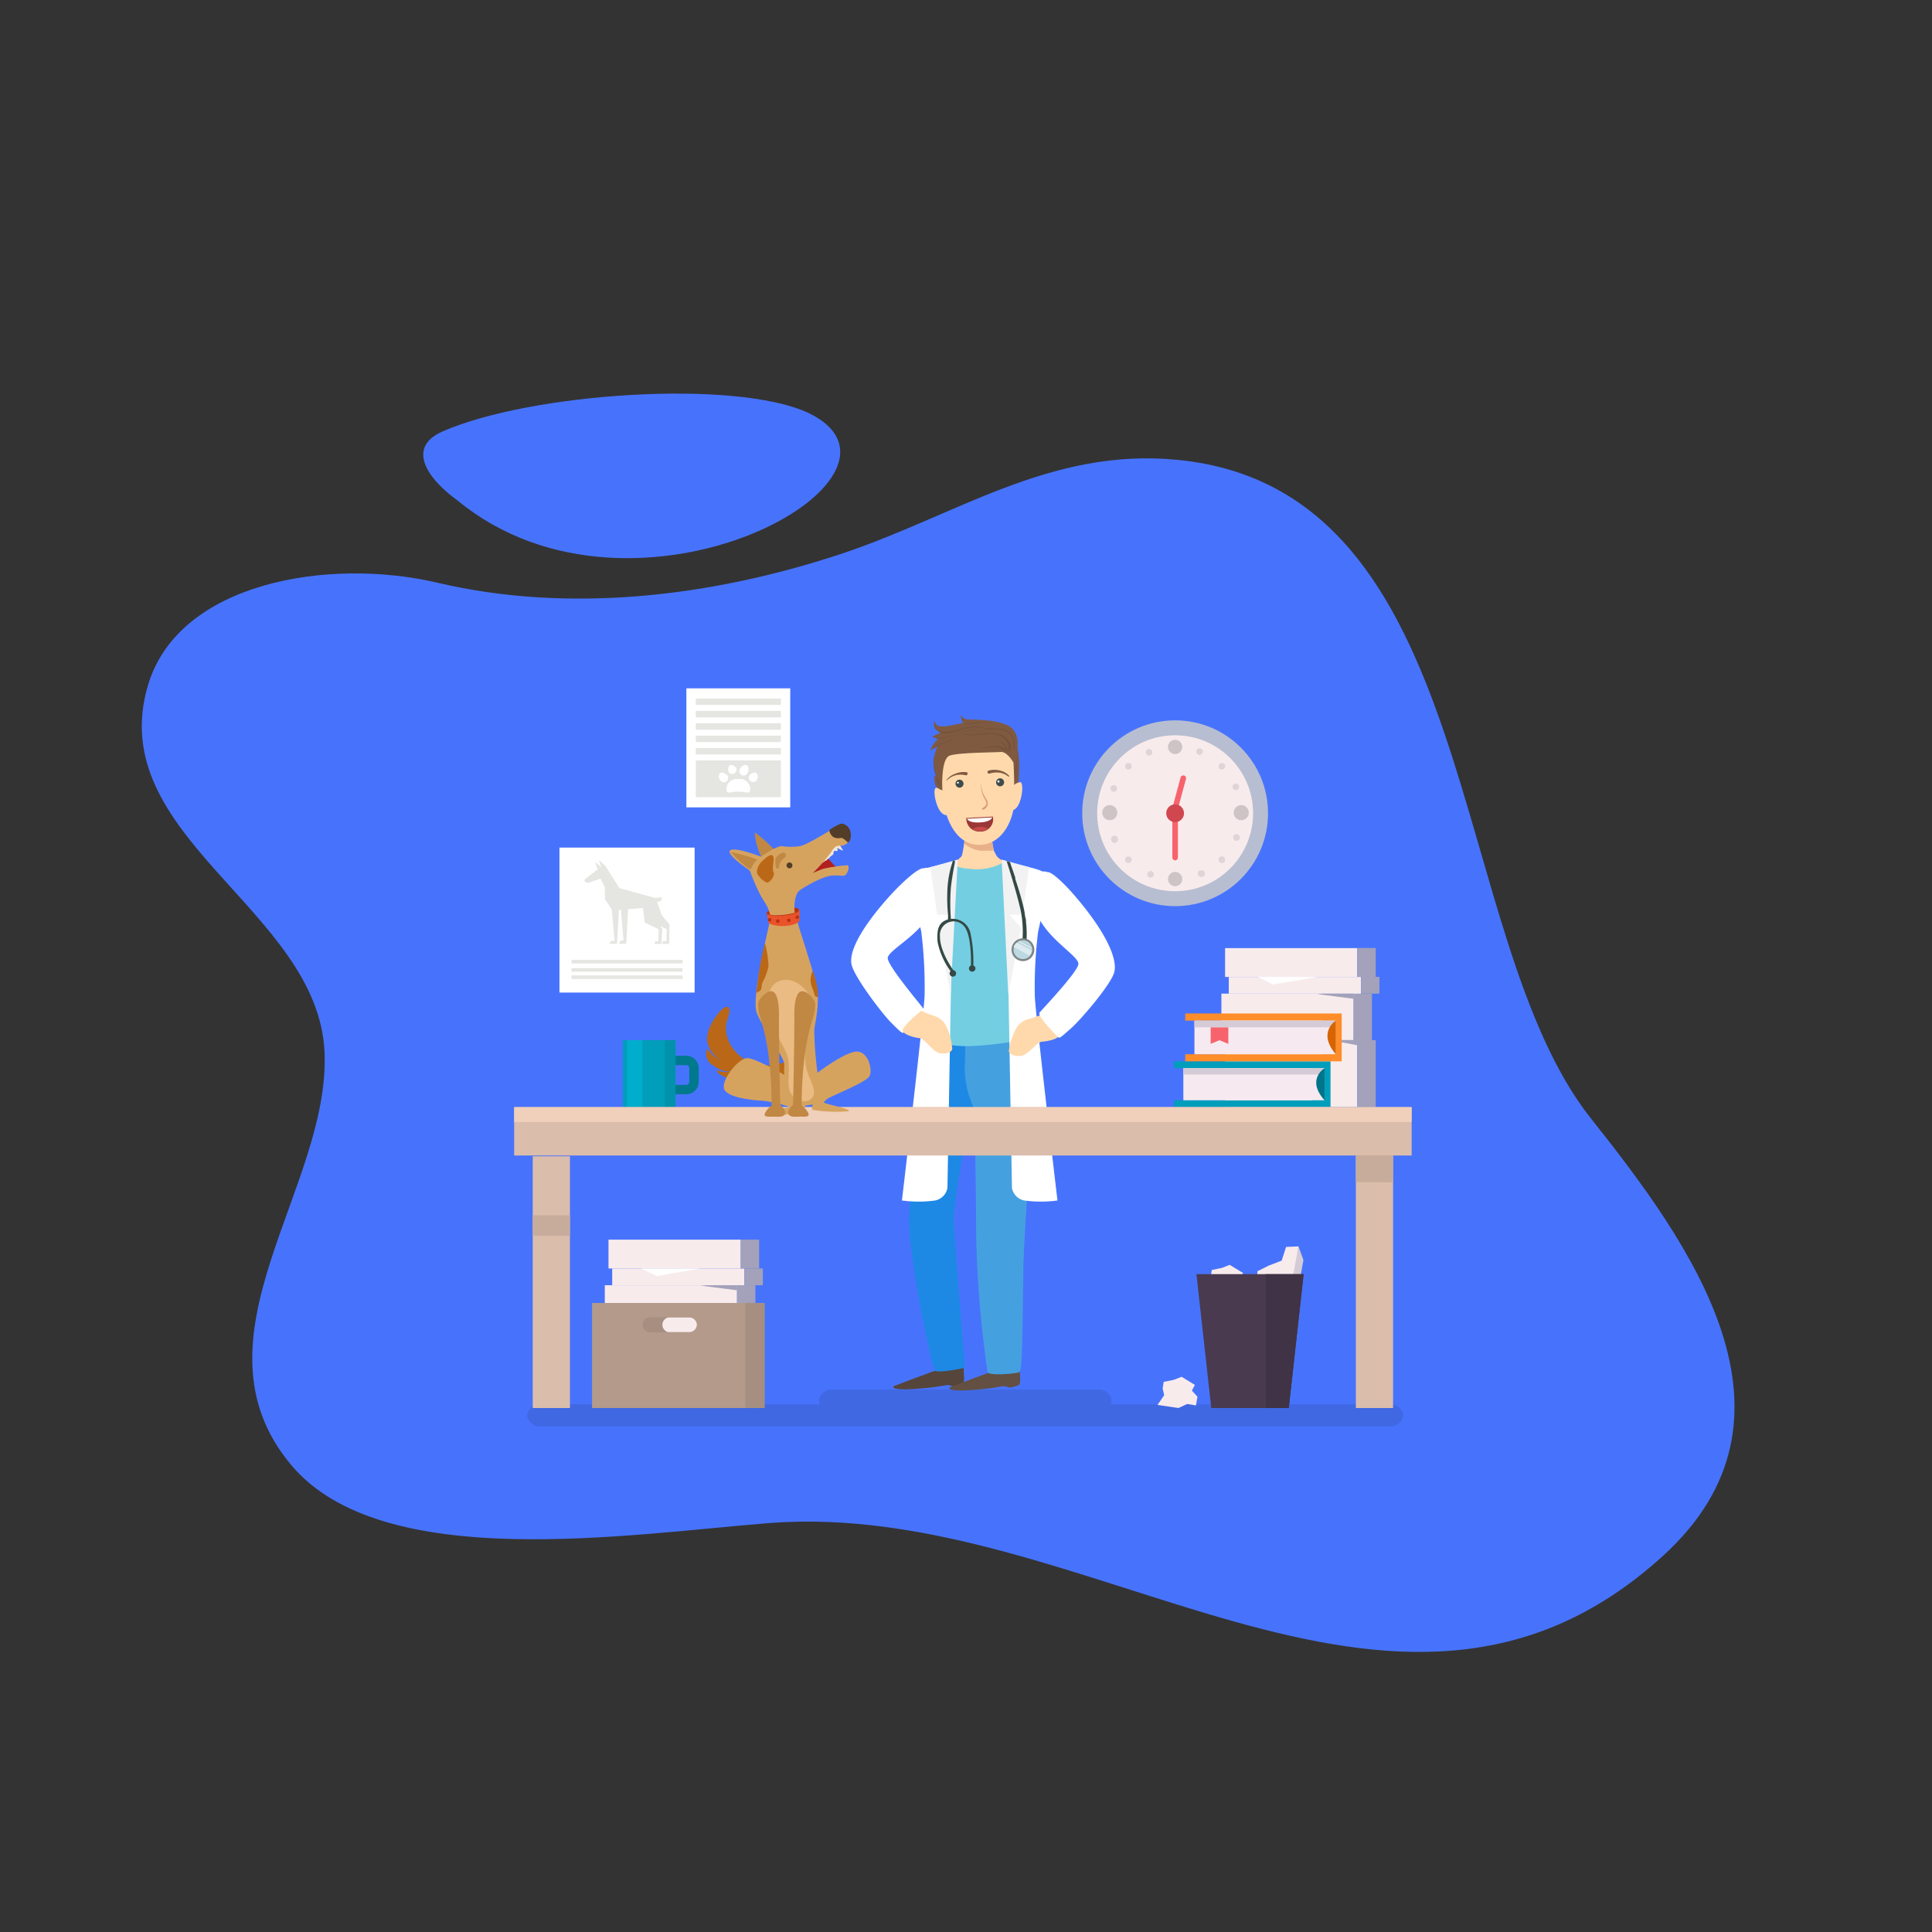 <svg xmlns="http://www.w3.org/2000/svg" id="Layer_1" data-name="Layer 1" viewBox="0 0 256 256"><rect x="0" y="0" width="256" height="256" fill="#333333" stroke="none"/><defs><style>.cls-1{fill:#4773fc;}.cls-2{opacity:0.1;}.cls-12,.cls-2,.cls-28{isolation:isolate;}.cls-3{fill:#b8bed1;}.cls-4{fill:#f8ebec;}.cls-5{fill:#cfc4c5;}.cls-6{fill:#e0d5d6;}.cls-7{fill:#f7636c;}.cls-8{fill:#d1474f;}.cls-9{fill:#ffd9ab;}.cls-10{fill:#e8b089;}.cls-11{fill:#7f5a41;}.cls-12{fill:#bc633b;opacity:0.54;}.cls-13{fill:#9b3737;}.cls-14{fill:#fefefe;}.cls-15{fill:#c64a4a;}.cls-16{fill:#3f4c4c;}.cls-17,.cls-28{fill:#fff;}.cls-18{fill:#73513b;}.cls-19{fill:#56453a;}.cls-20{fill:#1e88e5;}.cls-21{fill:#635042;}.cls-22{fill:#45a0e0;}.cls-23{fill:#73cee2;}.cls-24{fill:#f2f2f2;}.cls-25{fill:#344945;}.cls-26{fill:#7c8587;}.cls-27{fill:#bcd9e2;}.cls-28{opacity:0.47;}.cls-29{fill:#00798f;}.cls-30{fill:#009eba;}.cls-31{fill:#0091ab;}.cls-32{fill:#00adcc;}.cls-33{fill:#a4a2ba;}.cls-34{fill:#f6eaf0;}.cls-35{fill:#d5cbd6;}.cls-36{fill:#00748a;}.cls-37{fill:#ff8d29;}.cls-38{fill:#d66400;}.cls-39{fill:#dbbdab;}.cls-40{fill:#f0cfbb;}.cls-41{fill:#b39a8b;}.cls-42{fill:#a68f81;}.cls-43{fill:#c7ac9b;}.cls-44{fill:#4a3a4f;}.cls-45{fill:#403345;}.cls-46{fill:#ba6817;}.cls-47{fill:#b73213;}.cls-48{fill:#b21f1f;}.cls-49{fill:#efe6da;}.cls-50{fill:#c18844;}.cls-51{fill:#d6a35f;}.cls-52{fill:#eabb83;}.cls-53{fill:#543d28;}.cls-54{fill:#ea532a;}.cls-55{fill:#e5e5e1;}</style></defs><path class="cls-1" d="M107.07,54.69c-9.74-4.47-36.73-2.64-48.43,2.48-4.73,2.07-2.21,6.12,2,9.16C84.22,85.73,124.53,63,107.07,54.69Z"></path><path class="cls-1" d="M156.1,60.94c40.26,4,35.45,63,54.7,87.25,13.26,16.69,29.84,39.54,9.52,58-35.58,32.35-76.14-7.71-118.45-4.37-18.66,1.47-51.17,6.7-63.26-7.67C24.47,177.34,43.84,157.4,43,139.36c-.89-18.89-29.39-28.53-23.38-48.6,4.06-13.59,23.87-16.94,38.32-13.55,17.53,4.12,36.34,1.84,53.34-3.76C126.58,68.41,139.08,59.24,156.1,60.94Z"></path><path class="cls-2" d="M184.07,186.08H147.19a1.17,1.17,0,0,0,.11-.49,1.69,1.69,0,0,0-1.86-1.46H110.36a1.69,1.69,0,0,0-1.86,1.46,1.17,1.17,0,0,0,.11.49H71.7a1.71,1.71,0,0,0-1.86,1.47h0A1.7,1.7,0,0,0,71.7,189H184.07a1.7,1.7,0,0,0,1.87-1.46h0A1.71,1.71,0,0,0,184.07,186.08Z"></path><circle class="cls-3" cx="155.71" cy="107.76" r="12.31"></circle><circle class="cls-4" cx="155.71" cy="107.76" r="10.33"></circle><circle class="cls-5" cx="155.71" cy="98.97" r="0.95"></circle><circle class="cls-5" cx="155.71" cy="116.48" r="0.95"></circle><path class="cls-5" d="M164.47,108.68a1,1,0,1,0-1-1A1,1,0,0,0,164.47,108.68Z"></path><circle class="cls-6" cx="161.9" cy="113.92" r="0.44"></circle><path class="cls-5" d="M147,108.68a1,1,0,1,0-.95-1.05v.05A1,1,0,0,0,147,108.68Z"></path><circle class="cls-6" cx="149.52" cy="101.53" r="0.44"></circle><circle class="cls-6" cx="149.52" cy="113.92" r="0.44"></circle><circle class="cls-6" cx="161.9" cy="101.53" r="0.44"></circle><path class="cls-6" d="M158.76,115.94a.43.43,0,0,0,.56.24h0a.44.44,0,1,0-.25-.84l-.1,0a.43.43,0,0,0-.23.56Z"></path><path class="cls-6" d="M151.85,99.85a.44.44,0,0,0,.58.23h0a.44.44,0,1,0-.58-.23Z"></path><path class="cls-6" d="M147.49,110.77a.44.44,0,0,0-.23.58h0a.44.44,0,1,0,.84-.25.3.3,0,0,0,0-.1A.44.44,0,0,0,147.49,110.77Z"></path><path class="cls-6" d="M163.58,103.86a.45.45,0,0,0-.23.58.44.44,0,0,0,.58.23h0a.43.43,0,0,0,.23-.56h0A.45.45,0,0,0,163.58,103.86Z"></path><path class="cls-6" d="M163.68,111.38a.44.44,0,1,0-.25-.57.44.44,0,0,0,.25.57Z"></path><path class="cls-6" d="M147.41,104.88a.43.43,0,0,0,.57-.24.43.43,0,0,0-.23-.57.44.44,0,0,0-.58.24h0A.44.44,0,0,0,147.41,104.88Z"></path><path class="cls-6" d="M152.05,115.69a.44.44,0,0,0,.25.57h0a.44.44,0,0,0,.57-.24.44.44,0,0,0-.25-.57h0A.44.44,0,0,0,152.05,115.69Z"></path><path class="cls-6" d="M158.55,99.43a.44.44,0,0,0,.24.57.44.44,0,0,0,.57-.25h0a.44.44,0,0,0-.24-.57.44.44,0,0,0-.57.25Z"></path><path class="cls-7" d="M155.71,114h0a.38.38,0,0,1-.37-.37v-5.44h.74v5.44a.38.38,0,0,1-.37.37Z"></path><path class="cls-7" d="M156.89,102.76h0a.36.36,0,0,1,.26.44h0l-1.27,4.7-.71-.2,1.27-4.7A.37.37,0,0,1,156.89,102.76Z"></path><circle class="cls-8" cx="155.71" cy="107.76" r="1.18"></circle><path class="cls-9" d="M132.53,114a2.36,2.36,0,0,1-.81-1.22,8.46,8.46,0,0,1-.32-1.93l-3.52-.25s-.26,3-.78,3.73,2.17,2.71,3.93,2.44S132.53,114,132.53,114Z"></path><path class="cls-10" d="M131.68,112.67a4.94,4.94,0,0,1-2.64-.15c-1.1-.49-1.29-.8-1.29-.8l.12-.79,3.57.29Z"></path><path class="cls-11" d="M134.71,98.57a14.31,14.31,0,0,1,.34,2.35,21,21,0,0,1-.16,3.17l-.89.37-.41-5.26Z"></path><path class="cls-9" d="M134.26,100.59a58.31,58.31,0,0,1,.07,6.34c-.2,1.66-1.37,4.74-4.23,5s-4.66-2.46-5.14-6.05-.26-6.15.21-6.82,4-2.49,5.87-1.5A9.44,9.44,0,0,1,134.26,100.59Z"></path><path class="cls-9" d="M134.27,104.11a1.58,1.58,0,0,1,.9-.47c.43,0,.35,1.65-.09,2.72s-1,1-1,1Z"></path><path class="cls-9" d="M125,104.78a1.6,1.6,0,0,0-.93-.4c-.44,0-.24,1.67.27,2.7s1.11.93,1.11.93Z"></path><path class="cls-12" d="M130.8,106.07a7.52,7.52,0,0,1-.56-1,4.61,4.61,0,0,1-.25-1.28h0a3.69,3.69,0,0,0,.26,1.61c.11.29.29.53.41.81.21.5-.23.66-.52.93,0,.06,0,.17.07.15a.86.86,0,0,0,.66-1A1.18,1.18,0,0,0,130.8,106.07Z"></path><path class="cls-11" d="M134.73,99.75s.73-2.8-1.29-3.68-4.95-.65-5.46-.78a1.19,1.19,0,0,1-.71-.63s.18.79.19.86.21.25.21.25-1.48.34-2.18.44-1.35.06-1.52-.33l-.18-.39s-.11.94.29,1.23a2.9,2.9,0,0,0,.55.36l-1.12.52.78.32a3.21,3.21,0,0,0-.69.83c-.32.53-.31.68-.31.68l.91-.5a6.8,6.8,0,0,0-.5,1.83,5.19,5.19,0,0,0,.48,2.16l-.39-.1a4.92,4.92,0,0,0,.17,1.27c.15.37.91.64.91.64s-.26-4.22,1-4.62,5.84-.4,6.72-.47,1.7,1.41,1.7,1.41Z"></path><path class="cls-11" d="M125.4,103.39a2.34,2.34,0,0,1,1.12-.84,2.87,2.87,0,0,1,1.53-.23c.27,0,.18.46-.08.41a2.89,2.89,0,0,0-1.37,0,2.66,2.66,0,0,0-.6.26c-.2.11-.35.28-.55.4C125.42,103.46,125.39,103.43,125.4,103.39Z"></path><path class="cls-11" d="M133.74,102.82a2.32,2.32,0,0,0-1.2-.71,2.91,2.91,0,0,0-1.55,0c-.26.06-.13.48.13.4a2.9,2.9,0,0,1,1.37-.12,3.41,3.41,0,0,1,.62.19c.21.09.38.25.59.34Z"></path><path class="cls-13" d="M131.56,108.2l-3.52.19a1.73,1.73,0,0,0,1.64,1.8h.26a1.64,1.64,0,0,0,1.66-1.62A2.2,2.2,0,0,0,131.56,108.2Z"></path><path class="cls-14" d="M131.47,108.31l-3.33.18s.16.57,1.7.49S131.47,108.31,131.47,108.31Z"></path><path class="cls-15" d="M130.8,109.75a2.29,2.29,0,0,0-.93-.2,2,2,0,0,0-1,.31,2,2,0,0,0,1.13.26,2.29,2.29,0,0,0,.95-.29Z"></path><path class="cls-16" d="M133.05,103.66a.53.53,0,1,1-.53-.53.53.53,0,0,1,.53.53Z"></path><path class="cls-17" d="M132.44,103.54a.14.14,0,0,1-.13.15h0a.15.15,0,0,1-.15-.14.14.14,0,0,1,.14-.14.13.13,0,0,1,.14.12Z"></path><path class="cls-16" d="M127.67,103.83a.53.53,0,0,1-.51.54.53.53,0,1,1,.51-.55Z"></path><path class="cls-17" d="M127.07,103.71a.15.15,0,0,1-.29,0,.15.15,0,0,1,.29,0Z"></path><path class="cls-18" d="M123.82,95.55h0a1.12,1.12,0,0,0,.83,1.36l.08,0a4.11,4.11,0,0,0,2-.16c1.19-.29,2.49-.78,3.7-.29h0c1,.18,2.19-.17,3.12.42a2,2,0,0,1,.76,2.46h-.06a2.43,2.43,0,0,0-.06-1.51,2,2,0,0,0-1-1c-.89-.37-1.89,0-2.79-.34h0a6.23,6.23,0,0,0-3.39.32c-.86.25-2.15.62-2.89-.1A1.05,1.05,0,0,1,123.82,95.55Z"></path><path class="cls-18" d="M127.45,97.21c1.55.43,3.12-.36,4.68,0a2.45,2.45,0,0,1,1.43.82,1.48,1.48,0,0,1,.28,1.52c-.06.13-.24.06-.23-.08a1.77,1.77,0,0,0-.53-1.64,2.76,2.76,0,0,0-1.83-.59c-1.27,0-2.55.42-3.8,0T127.45,97.21Z"></path><path class="cls-18" d="M131.64,98.28a1.6,1.6,0,0,1,1.26.19,1.24,1.24,0,0,1,.64,1.12.06.06,0,0,1-.08,0l0,0a3,3,0,0,0-.55-1,1.55,1.55,0,0,0-1.24-.35S131.63,98.28,131.64,98.28Z"></path><path class="cls-18" d="M129.88,99.09c1,0,2.75-.71,3.42.39,0,.07-.05.15-.11.1a2,2,0,0,0-1.5-.58,12.14,12.14,0,0,1-1.81.11S129.87,99.09,129.88,99.09Z"></path><path class="cls-18" d="M128.82,99.3a2.42,2.42,0,0,0-.65.06C128.39,99.34,128.6,99.31,128.82,99.3Z"></path><path class="cls-18" d="M127.32,94.68a2,2,0,0,0,.43,1c.35.33.85.21,1.27.13a6,6,0,0,1,2.8.1h0a6.55,6.55,0,0,0-1.65-.15,12.75,12.75,0,0,0-1.51.21,1.07,1.07,0,0,1-1-.3,1.79,1.79,0,0,1-.34-1S127.31,94.66,127.32,94.68Z"></path><path class="cls-18" d="M127.37,97.07a6.83,6.83,0,0,1,1.33-.34,5.71,5.71,0,0,1,1.37-.08h0a5.44,5.44,0,0,0-1.33.11,10.88,10.88,0,0,0-1.37.32S127.35,97.08,127.37,97.07Z"></path><path class="cls-18" d="M123.56,97.51a1.88,1.88,0,0,0,1.2.3,6.58,6.58,0,0,0,1.37-.42h0a3.4,3.4,0,0,1-1.45.47,1.44,1.44,0,0,1-1.17-.36Z"></path><path class="cls-18" d="M123.33,99.35a9.58,9.58,0,0,1,3.92-1.68h0a12.13,12.13,0,0,0-2,.69,13.86,13.86,0,0,0-1.88,1S123.28,99.39,123.33,99.35Z"></path><path class="cls-18" d="M124.3,100.26a2.62,2.62,0,0,1,1.62-1.52h0a2.76,2.76,0,0,0-1.57,1.5,2.56,2.56,0,0,0-.17,1.19,3.22,3.22,0,0,0,.38,1.17h0A2.56,2.56,0,0,1,124.3,100.26Z"></path><path class="cls-18" d="M124.8,100.56h0a3.38,3.38,0,0,0-.07,1.58h0A2.66,2.66,0,0,1,124.8,100.56Z"></path><path class="cls-18" d="M123.91,99.71h0a7,7,0,0,0,0,2.24,5.87,5.87,0,0,0,.3,1.09c.13.35.32.67.46,1,0,0,0,.08-.08,0a3.35,3.35,0,0,1-.5-1,6.76,6.76,0,0,1-.3-1.09A6,6,0,0,1,123.91,99.71Z"></path><path class="cls-18" d="M124.13,103.25a4.28,4.28,0,0,1,.34.86s0,.06-.06,0a5.33,5.33,0,0,1-.32-.87S124.12,103.22,124.13,103.25Z"></path><path class="cls-18" d="M134.66,101.22c.07-.54.13-1.07.22-1.6h0a14,14,0,0,1-.12,1.55,8.52,8.52,0,0,1-.27,1.59h0A9.94,9.94,0,0,1,134.66,101.22Z"></path><path class="cls-18" d="M134.68,102.47c.07-.28.13-.57.21-.85h0a5.36,5.36,0,0,1-.16.89,2.56,2.56,0,0,1-.26.81h0A6.21,6.21,0,0,1,134.68,102.47Z"></path><path class="cls-18" d="M134.61,103.56a5.9,5.9,0,0,1,.23-.92m.06,0c-.06.31-.14.62-.23.93Z"></path><path class="cls-9" d="M127.45,113.43a7.93,7.93,0,0,1-1.36,1.09c-.64.38-1.67,3.16,3,3.23s5.51-2.22,5.51-2.22l-1.12-1.3s-1.28-.22-1.6-1.17S127.45,113.43,127.45,113.43Z"></path><path class="cls-19" d="M123.74,181.69c-.06,0-5.09,1.88-5.32,2s-.09.57,3,.34,3.76-.5,4.19-.5.52.32,1.3.07.87-.11.82-1.33a10.55,10.55,0,0,1,0-1.59Z"></path><path class="cls-20" d="M129.07,146.87s-.38-.25-.51,0-2.14,12.6-2.17,14.47,1.49,19.79,1.44,19.88-3.45.73-3.91.42-3.59-15.32-3.46-20.21S123,137.79,123,137.79l5.23.33Z"></path><path class="cls-21" d="M131.18,181.84c-.07,0-5.09,1.88-5.32,2s-.1.57,3,.34,3.75-.5,4.18-.5.52.32,1.3.07.88-.11.83-1.33a10.55,10.55,0,0,1,0-1.59Z"></path><path class="cls-22" d="M137.73,137.55s-2,23.5-2.13,30.49-.08,13.58-.52,13.78-4,.52-4.22,0a146.47,146.47,0,0,1-1.52-18.35c0-7.6-.23-16.47-.27-16.6a12.55,12.55,0,0,1-1.24-5.75,30.91,30.91,0,0,0,0-3.85Z"></path><path class="cls-17" d="M122.4,115.06c-.56-.18-3,1.79-5.72,5.06s-4.15,6-3.86,7.62,4.07,6.57,5.23,7.73,1.47,1.47,1.65,1.37,3-2.67,2.7-3.13-4.67-5.59-4.77-6.71,4.8-3.27,6.07-6.9c1.14-3.29.43-3.9,0-4.63A1.1,1.1,0,0,0,122.4,115.06Z"></path><path class="cls-23" d="M126.12,115a14.51,14.51,0,0,0-2.85,2.07c-.33.59.31,7.78.52,10.85s.47,9.92.47,9.92.69.82,4.18.78a42.5,42.5,0,0,0,7.7-1s.59-10.28.59-13.87-.28-7.59-.28-7.59l-3.55-1.86a7.12,7.12,0,0,1-4.34.83c-2.16-.16-1.88-.54-1.88-.54Z"></path><path class="cls-17" d="M133.33,114.3l.76,43.12a2.08,2.08,0,0,0,1.62,1.65,16.28,16.28,0,0,0,4.41,0s-2.78-23.47-3-27a59.55,59.55,0,0,1,.44-8.65s1.74-7.21.75-7.85S133.33,114.3,133.33,114.3Z"></path><polygon class="cls-24" points="132.72 113.9 133.6 131.74 134.53 126.96 134.59 126.65 134.76 125.73 134.91 124.96 134.95 124.78 134.96 124.74 135.02 124.43 135.3 122.95 133.76 121.21 135.46 121.21 135.62 120.05 136.35 114.9 133.78 114.19 133.37 114.08 132.72 113.9"></polygon><path class="cls-17" d="M126.3,114.3l-.76,43.12a2.08,2.08,0,0,1-1.62,1.65,16.28,16.28,0,0,1-4.41,0s2.78-23.47,3-27a59.55,59.55,0,0,0-.44-8.65s-1.74-7.21-.75-7.85S126.3,114.3,126.3,114.3Z"></path><polygon class="cls-24" points="125.87 121.21 125.65 121.47 125.16 122.01 124.38 122.9 124.33 122.95 124.34 123.01 124.55 124.14 124.82 125.62 125.16 127.41 125.96 131.74 126.09 129.31 126.11 128.87 126.13 128.52 126.14 128.29 126.47 122.08 126.49 121.74 126.91 113.9 126.59 113.98 126.31 114.06 123.28 114.9 124.17 121.21 125.87 121.21"></polygon><path class="cls-9" d="M138.08,134.44a16.23,16.23,0,0,1-1.79.58,2.7,2.7,0,0,0-1.79,1.54,8.42,8.42,0,0,0-.82,2.68c0,.42.66.76,1.6.67s2.05-1.82,2.79-1.88,2-.3,2.28-.79S138.08,134.44,138.08,134.44Z"></path><path class="cls-17" d="M138.8,115.57c.57-.14,2.88,2,5.43,5.37s3.8,6.23,3.43,7.83-4.44,6.33-5.67,7.42-1.55,1.39-1.72,1.28-2.87-2.84-2.53-3.28,5-5.31,5.15-6.43-4.61-3.53-5.67-7.23c-.95-3.35-.21-3.92.26-4.62A1.09,1.09,0,0,1,138.8,115.57Z"></path><path class="cls-9" d="M122.05,133.94a15.61,15.61,0,0,0,1.76.68,2.69,2.69,0,0,1,1.7,1.64,8.48,8.48,0,0,1,.67,2.72c-.07.42-.7.72-1.63.58s-2-1.93-2.69-2-1.93-.4-2.23-.91S122.05,133.94,122.05,133.94Z"></path><path class="cls-25" d="M133.37,114.08h0l.12.35h0c.17.55.45,1.42.73,2.39.37,1.23.75,2.61,1,3.7l.12.6h0a4.85,4.85,0,0,0,.08.55c0,.18.07.65.08,1a14.59,14.59,0,0,1,0,1.62v1.13l.53.22v-1.24a14.11,14.11,0,0,0-.08-2.25,1.46,1.46,0,0,0-.07-.54,4.2,4.2,0,0,1-.11-.68h0c-.05-.28-.11-.58-.19-.89-.27-1.13-.66-2.42-1.05-3.58h0v-.17h0c-.21-.63-.41-1.21-.59-1.69a1.16,1.16,0,0,0-.13-.37Z"></path><path class="cls-26" d="M134.1,126.28a1.51,1.51,0,1,0,1-1.88h0a1.5,1.5,0,0,0-1,1.87Z"></path><path class="cls-27" d="M135.17,124.65a1.25,1.25,0,0,1,1.56.83h0l-1.61-.86Z"></path><path class="cls-27" d="M134.91,124.76l1.87,1V126l-2-1.07A1.09,1.09,0,0,1,134.91,124.76Z"></path><path class="cls-27" d="M136.48,126.65a1.21,1.21,0,0,1-.58.38,1.25,1.25,0,0,1-1.55-.82,1.19,1.19,0,0,1,0-.7Z"></path><path class="cls-27" d="M134.75,124.88l2,1.07a1.3,1.3,0,0,1-.3.7l-2.14-1.14A1.21,1.21,0,0,1,134.75,124.88Z"></path><path class="cls-28" d="M134.75,124.88l2,1.07a1.3,1.3,0,0,1-.3.7l-2.14-1.14A1.21,1.21,0,0,1,134.75,124.88Z"></path><path class="cls-27" d="M135.13,124.66l1.61.86v.24l-1.87-1Z"></path><path class="cls-28" d="M135.13,124.66l1.61.86v.24l-1.87-1Z"></path><path class="cls-25" d="M125.52,118.34a22.06,22.06,0,0,0,.1,2.87v.61h0v.3H126v-.34h0a26.9,26.9,0,0,1,0-4.21c.11-.94.27-1.9.38-2.52.08-.44.14-.71.14-.71V114l-.28.08a2.76,2.76,0,0,1-.16.55A14,14,0,0,0,125.52,118.34Z"></path><path class="cls-25" d="M128.65,128.16s.18-4-.83-5.34a1.82,1.82,0,0,0-3.27,1.29c0,2.13,1.92,4.66,1.92,4.66l-.33.14a9.58,9.58,0,0,1-1.91-4.14c-.13-1.88.24-2.73,1.69-3a2.41,2.41,0,0,1,2.65,1.79,17.79,17.79,0,0,1,.41,3.78,4.06,4.06,0,0,1-.06.85Z"></path><path class="cls-25" d="M125.83,129a.43.43,0,1,0,.41-.45h0A.44.44,0,0,0,125.83,129Z"></path><path class="cls-25" d="M128.39,128.35a.43.43,0,0,0,.46.4h0a.43.43,0,0,0,.4-.46h0a.43.43,0,0,0-.46-.39A.44.44,0,0,0,128.39,128.35Z"></path><path class="cls-29" d="M90.93,145H88.51a.63.63,0,0,1-.63-.63h0a.64.64,0,0,1,.63-.62h2.42a.42.42,0,0,0,.4-.41v-1.8a.4.4,0,0,0-.4-.4H88.51a.63.63,0,0,1-.63-.63h0a.64.64,0,0,1,.63-.62h2.42a1.67,1.67,0,0,1,1.66,1.65v1.8A1.66,1.66,0,0,1,90.93,145Z"></path><rect class="cls-30" x="82.54" y="137.83" width="6.97" height="8.87"></rect><rect class="cls-31" x="88.09" y="137.83" width="1.42" height="8.87"></rect><rect class="cls-32" x="83.08" y="137.83" width="2.06" height="8.87"></rect><rect class="cls-4" x="162.33" y="137.82" width="17.52" height="8.87"></rect><rect class="cls-33" x="179.86" y="137.83" width="2.43" height="8.87"></rect><rect class="cls-4" x="161.84" y="131.66" width="17.52" height="6.16"></rect><rect class="cls-33" x="179.36" y="131.67" width="2.43" height="6.16"></rect><rect class="cls-4" x="162.82" y="129.45" width="17.52" height="2.22"></rect><rect class="cls-33" x="180.35" y="129.44" width="2.43" height="2.22"></rect><rect class="cls-4" x="162.33" y="125.63" width="17.52" height="3.82"></rect><rect class="cls-33" x="179.86" y="125.62" width="2.43" height="3.82"></rect><polygon class="cls-33" points="179.36 132.34 179.36 131.66 175.32 131.66 174.53 131.72 179.36 132.34"></polygon><polygon class="cls-33" points="179.85 138.5 179.85 137.82 177.08 137.82 176.54 137.88 179.85 138.5"></polygon><polygon class="cls-17" points="174.54 129.45 166.66 129.45 168.69 130.45 174.54 129.45"></polygon><polygon class="cls-30" points="173.81 145.79 173.81 141.54 155.57 141.54 155.57 140.63 176.3 140.63 176.3 146.69 155.57 146.69 155.57 145.79 173.81 145.79"></polygon><rect class="cls-34" x="156.8" y="141.54" width="18.71" height="4.25"></rect><rect class="cls-35" x="156.8" y="141.54" width="18.71" height="0.84"></rect><path class="cls-36" d="M175.51,141.54s-2.49,1.48,0,4.25"></path><polygon class="cls-37" points="175.28 139.69 175.28 135.24 157.05 135.24 157.05 134.29 177.78 134.29 177.78 140.63 157.05 140.63 157.05 139.69 175.28 139.69"></polygon><rect class="cls-34" x="158.27" y="135.24" width="18.71" height="4.45"></rect><polygon class="cls-7" points="162.76 138.32 161.59 137.83 160.42 138.32 160.42 136.12 162.76 136.12 162.76 138.32"></polygon><rect class="cls-35" x="158.27" y="135.24" width="18.71" height="0.88"></rect><path class="cls-38" d="M177,135.24s-2.49,1.55,0,4.45"></path><rect class="cls-39" x="68.13" y="146.7" width="118.92" height="6.41"></rect><rect class="cls-40" x="68.13" y="146.7" width="118.92" height="1.97"></rect><rect class="cls-39" x="70.59" y="153.21" width="4.93" height="33.36"></rect><rect class="cls-39" x="179.66" y="153.11" width="4.93" height="33.46"></rect><rect class="cls-4" x="80.14" y="170.3" width="17.52" height="13.3"></rect><rect class="cls-33" x="97.66" y="170.3" width="2.43" height="13.3"></rect><rect class="cls-4" x="81.12" y="168.08" width="17.52" height="2.22"></rect><rect class="cls-33" x="98.65" y="168.08" width="2.43" height="2.22"></rect><rect class="cls-4" x="80.63" y="164.26" width="17.52" height="3.82"></rect><rect class="cls-33" x="98.16" y="164.26" width="2.43" height="3.82"></rect><polygon class="cls-33" points="97.66 170.97 97.66 170.3 93.62 170.3 92.83 170.35 97.66 170.97"></polygon><polygon class="cls-17" points="92.84 168.08 84.96 168.08 87 169.08 92.84 168.08"></polygon><rect class="cls-41" x="78.45" y="172.65" width="20.61" height="13.92"></rect><rect class="cls-42" x="98.74" y="172.65" width="2.59" height="13.92"></rect><path class="cls-42" d="M91.37,176.54H86.15a1,1,0,0,1-1-1h0a1,1,0,0,1,1-1h5.22a1,1,0,0,1,1,1h0A1,1,0,0,1,91.37,176.54Z"></path><path class="cls-4" d="M92.34,175.57a1,1,0,0,0-1-1H88.53a1,1,0,0,0,0,1.94h2.84A1,1,0,0,0,92.34,175.57Z"></path><rect class="cls-43" x="70.59" y="161.03" width="4.93" height="2.7"></rect><rect class="cls-43" x="179.66" y="153.11" width="4.93" height="3.54"></rect><polygon class="cls-4" points="162.94 167.6 161.93 168 160.57 168.28 160.43 169.16 160.63 170.04 159.75 171.33 162.54 171.74 163.69 171.2 164.85 171.4 165.05 170.25 164.3 169.43 164.71 168.68 162.94 167.6"></polygon><polygon class="cls-35" points="172.05 165.15 172.71 166.96 171.88 171.56 169.75 172.21 172.05 165.15"></polygon><polygon class="cls-4" points="166.3 172.54 166.63 168.44 168.11 167.7 169.83 167.04 170.41 165.23 172.05 165.15 170.65 172.79 166.3 172.54"></polygon><polygon class="cls-44" points="170.77 186.57 160.5 186.57 158.53 168.83 172.74 168.83 170.77 186.57"></polygon><polygon class="cls-45" points="167.73 186.57 170.77 186.57 172.74 168.83 167.73 168.83 167.73 186.57"></polygon><polygon class="cls-4" points="156.57 182.43 155.55 182.83 154.19 183.11 154.06 183.99 154.26 184.87 153.38 186.16 156.16 186.57 157.31 186.03 158.47 186.23 158.67 185.07 157.93 184.26 158.33 183.51 156.57 182.43"></polygon><path class="cls-46" d="M104.44,140.57s-3.37,1.55-5.9-.27-2.54-4.09-2.17-5.15.47-2-.3-1.67-2.72,2.89-2.32,4.67a3.72,3.72,0,0,0,2,2.46,5.84,5.84,0,0,1-1.4-.89c-.41-.42-.54-.77-.67-.7a1.79,1.79,0,0,0,.92,2.22A3.66,3.66,0,0,0,97,142a5.24,5.24,0,0,1-1.37,0c-.49-.11-.49-.33-.61-.12s1,1.11,2.9,1.32a4.41,4.41,0,0,0,2.89-.49s-.72.41-1,.53-.61.11-.61.25a2.29,2.29,0,0,0,2.11-.14,5.74,5.74,0,0,0,1.43-1.26,6.9,6.9,0,0,1-.7,1c-.25.24-.42.23-.28.33a3.12,3.12,0,0,0,1.94-.82,6.1,6.1,0,0,0,1-1.37Z"></path><path class="cls-47" d="M101.61,120.94s-.13-.18.91-.43,3.12-.34,3.3-.08-.4.86-.49.89a8.1,8.1,0,0,1-1.37.35,5.38,5.38,0,0,1-1.5,0,2,2,0,0,1-.77-.48Z"></path><path class="cls-48" d="M109.33,113.34l1.64,1.77-4,1.27s-.23-.75,0-1S109.33,113.34,109.33,113.34Z"></path><path class="cls-49" d="M111.19,111.83s.28.44.37.61.16.2.1.25-.68-.36-.71-.3.12.3,0,.36-.42-.08-.47.09,0,.27-.11.4a2,2,0,0,1-.29.22c-.14.11-.08.11-.2.23s-.14.07-.23.16,0,.06-.14.15-.15,0-.24.12a1.52,1.52,0,0,1-.41.24,9.9,9.9,0,0,1,.79-1.64,4.26,4.26,0,0,1,.79-.74A1.3,1.3,0,0,1,111.19,111.83Z"></path><path class="cls-50" d="M102.64,112.64a21.54,21.54,0,0,0-2.56-2.31c-.27,0,.48,3.15,1,3.35S102.64,112.64,102.64,112.64Z"></path><path class="cls-51" d="M111.2,109.29s-4.16,2.65-5.19,2.83a8.31,8.31,0,0,1-2.44,0c-.6-.06-2.74,1.39-2.74,1.39s-3.56-1.36-4.1-.82,2.62,2.66,2.62,2.66a29.38,29.38,0,0,0,1.28,3c.63,1.24,1.36,1.86,1.45,3.35,0,.39-2.61,10.4-1.8,12.51s3.71,5.9,3.65,6.92a7,7,0,0,0,0,1.29s-3.77-2.18-4.88-2.21-3.26,2.57-3.14,3.89,3.74,1.69,5.16,1.75a16.05,16.05,0,0,1,3.68.88s-3.53.36-3.41,1,5-.39,5.16-.72a1.15,1.15,0,0,0,.21-.51l1-.15s-.24.63,0,.72a19.31,19.31,0,0,0,4.68.18c.72-.27-3.32-1-3.23-1.18a2,2,0,0,1,.81-.66c.55-.3,4.68-2,5.19-2.74s0-3.11-1.45-3.32-5.39,2.8-5.39,2.8a50.61,50.61,0,0,1-.43-5.63c.12-1.12.82-3.68.27-6.07s-2.86-9.1-2.89-9.8,0-2.23.78-2.74,3-1.84,4.29-1.9,1.56.24,1.87-.3.27-1.06.09-1.06a20.25,20.25,0,0,0-3.29.49c-.63.24-1.3.54-1.3.54a25.11,25.11,0,0,0,2.32-2.62c.49-.79.7-1,1.3-1a1.21,1.21,0,0,0,1.14-.61c.09-.27.4-1.24-.23-1.81S111.2,109.29,111.2,109.29Z"></path><path class="cls-52" d="M102,131.36a2.1,2.1,0,0,1,2.06-1.51c1.79-.13,3,1.77,3,1.77s-.58,8.21-.28,9.66,1,2.35,1.08,3.35-.78,1.32-1.44,1.29a2.16,2.16,0,0,1-1.91-2c-.11-1.35.19-2.71-.15-3.92s-1.42-2.47-2.09-4.85A7.39,7.39,0,0,1,102,131.36Z"></path><path class="cls-50" d="M108,133.4s.27-.85-1-1.78-1.78.54-1.75,3.11-.15,11.54-.18,11.64-.75.63-.6,1.2,1.12.36,1.76.39,1.22,0,.74-.7-.74-.72-.74-.72a50.15,50.15,0,0,1,.5-7.35,29.39,29.39,0,0,1,1.14-4.8A5.6,5.6,0,0,0,108,133.4Z"></path><path class="cls-50" d="M100.47,133.4s-.28-.85,1-1.78,1.78.54,1.75,3.11.15,11.54.18,11.64.75.63.6,1.2-1.12.36-1.76.39-1.22,0-.74-.7.74-.72.74-.72a50.15,50.15,0,0,0-.5-7.35,29.39,29.39,0,0,0-1.14-4.8A6.71,6.71,0,0,1,100.47,133.4Z"></path><path class="cls-50" d="M99.49,115.2a3.89,3.89,0,0,1,.44-.83c.23-.28.42-.48.42-.48a24.84,24.84,0,0,0-3.52-1,14.06,14.06,0,0,0,2.09,2A1.76,1.76,0,0,0,99.49,115.2Z"></path><path class="cls-53" d="M112.36,111.64s-.65-.64-.89-.61-.89.14-1.23-.28a1.3,1.3,0,0,1-.35-.77,7.33,7.33,0,0,1,1.58-.86,1.39,1.39,0,0,1,1.25,1.31C112.84,111.38,112.36,111.64,112.36,111.64Z"></path><path class="cls-50" d="M103.7,113a1.38,1.38,0,0,0-.57.31,1,1,0,0,0-.36.46,2.62,2.62,0,0,0,0,.79c0,.19,0,.43.17.54a.09.09,0,0,0,.1,0,.16.16,0,0,0,.08-.13h0c0,.06.11,0,.11,0a1.66,1.66,0,0,1,.21-.79,2.13,2.13,0,0,1,.55-.53C104.26,113.35,104.12,112.89,103.7,113Z"></path><path class="cls-47" d="M101.61,120.94h.11s.08.34,1,.34a9.67,9.67,0,0,0,2.62-.34c.37-.16.35-.34.34-.36h0l.12-.07s.2.16,0,.55-2.6.8-2.71.83a12.55,12.55,0,0,1-1.44-.55l-.06-.27Z"></path><path class="cls-54" d="M101.61,120.94s0,.63,2.37.36,1.84-.87,1.84-.87.13.06.13.35V122s-.36.63-2,.7-2.15-.45-2.15-.45-.18-1.24-.17-1.3S101.61,120.94,101.61,120.94Z"></path><path class="cls-47" d="M101.75,121.87a.23.23,0,0,1,.22-.24h0a.24.24,0,1,1-.24.24Z"></path><path class="cls-47" d="M102.82,122.05a.24.24,0,1,1,.24.24h0A.24.24,0,0,1,102.82,122.05Z"></path><circle class="cls-47" cx="104.53" cy="121.95" r="0.24"></circle><path class="cls-47" d="M105.4,121.54a.26.26,0,0,1,.24-.25.24.24,0,0,1,.24.24h0a.24.24,0,0,1-.48,0Z"></path><path class="cls-46" d="M100.74,114.36c-.14.23-.59.9-.39,1.42a2.81,2.81,0,0,0,1.23,1.16c.31.13,1.19-.82.92-1.4s.25-1.93-.16-2.2S100.74,114.36,100.74,114.36Z"></path><path class="cls-46" d="M101.37,125a13.25,13.25,0,0,1,.46,3.06,8.4,8.4,0,0,1-.84,2.22c-.12.47,0,.85-.39,1.08l-.39.22s.28-2.49.58-4.08A25.44,25.44,0,0,1,101.37,125Z"></path><path class="cls-46" d="M107.68,128.61a4.33,4.33,0,0,0-.29,1.23,3.47,3.47,0,0,0,.36,1.34c.16.45.11.62.29.81a.27.27,0,0,0,.34.09,7,7,0,0,0-.21-1.83A8.59,8.59,0,0,0,107.68,128.61Z"></path><path class="cls-53" d="M105,114.67a.39.39,0,1,0-.39.39h0a.38.38,0,0,0,.39-.37Z"></path><rect class="cls-17" x="74.13" y="112.31" width="17.91" height="19.21"></rect><rect class="cls-55" x="75.73" y="127.19" width="14.71" height="0.47"></rect><rect class="cls-55" x="75.73" y="128.29" width="14.71" height="0.47"></rect><rect class="cls-55" x="75.73" y="129.25" width="14.71" height="0.47"></rect><polygon class="cls-55" points="87.7 121.3 87.07 119.49 87.58 119.42 87.66 119.08 87.66 119.08 87.72 118.87 86.85 119 82.06 117.67 80.23 114.76 79.5 114.07 79.38 114.09 79.68 114.95 79.54 114.82 79.47 114.76 78.99 114.3 78.89 114.34 79.11 114.95 79.11 114.96 79.21 115.25 79.02 115.32 77.99 116.12 77.99 116.12 77.83 116.25 77.49 116.51 77.46 116.84 77.94 116.98 78.64 116.74 78.76 116.7 79.58 116.42 80.15 117.58 80.15 117.95 80.15 117.95 80.16 119.13 80.65 119.89 80.65 119.89 81.06 120.51 81.44 124.68 81.22 124.66 80.98 124.65 80.72 125.06 80.96 125.06 81.71 125.06 81.75 125.06 81.88 122.87 81.88 122.87 81.94 121.87 81.94 121.87 82.01 120.58 82.28 120.55 82.49 123.1 82.62 124.59 82.25 124.64 81.99 125.06 82.98 125.06 83.1 122.88 83.23 120.47 85.19 120.31 85.43 122.25 87.27 123.12 87.24 124.74 86.88 124.72 86.67 125.08 87.66 125.08 87.74 123.08 87.62 122.9 87.52 122.73 88.35 123.12 88.3 124.74 87.89 124.66 87.74 125.08 88.67 125.08 88.67 124.99 88.71 122.49 87.7 121.3"></polygon><rect class="cls-17" x="90.95" y="91.21" width="13.76" height="15.77"></rect><rect class="cls-55" x="92.2" y="92.56" width="11.27" height="0.85"></rect><rect class="cls-55" x="92.2" y="94.2" width="11.27" height="0.85"></rect><rect class="cls-55" x="92.2" y="95.84" width="11.27" height="0.85"></rect><rect class="cls-55" x="92.2" y="97.48" width="11.27" height="0.85"></rect><rect class="cls-55" x="92.2" y="99.12" width="11.27" height="0.85"></rect><rect class="cls-55" x="92.2" y="100.76" width="11.27" height="4.87"></rect><path class="cls-17" d="M98.05,103.22h-.44a1.34,1.34,0,0,0-1.35,1.35h0c0,.74.6.33,1.35.33h.44c.75,0,1.36.41,1.36-.33h0a1.36,1.36,0,0,0-1.36-1.36Z"></path><path class="cls-17" d="M96.32,102.69a.57.57,0,1,1-.82.8.85.85,0,0,1-.14-1C95.58,102.22,96.1,102.46,96.32,102.69Z"></path><path class="cls-17" d="M99.34,102.69a.58.58,0,0,0,.83.8.83.83,0,0,0,.13-1C100.07,102.22,99.57,102.46,99.34,102.69Z"></path><path class="cls-17" d="M97.58,101.83a.57.57,0,0,1-.42.7.59.59,0,0,1-.58-.18c-.14-.28-.12-.81.16-.95S97.43,101.54,97.58,101.83Z"></path><path class="cls-17" d="M98.09,101.83a.57.57,0,1,0,.92.67.71.71,0,0,0,.08-.15c.15-.28.13-.81-.15-.95S98.23,101.54,98.09,101.83Z"></path></svg>